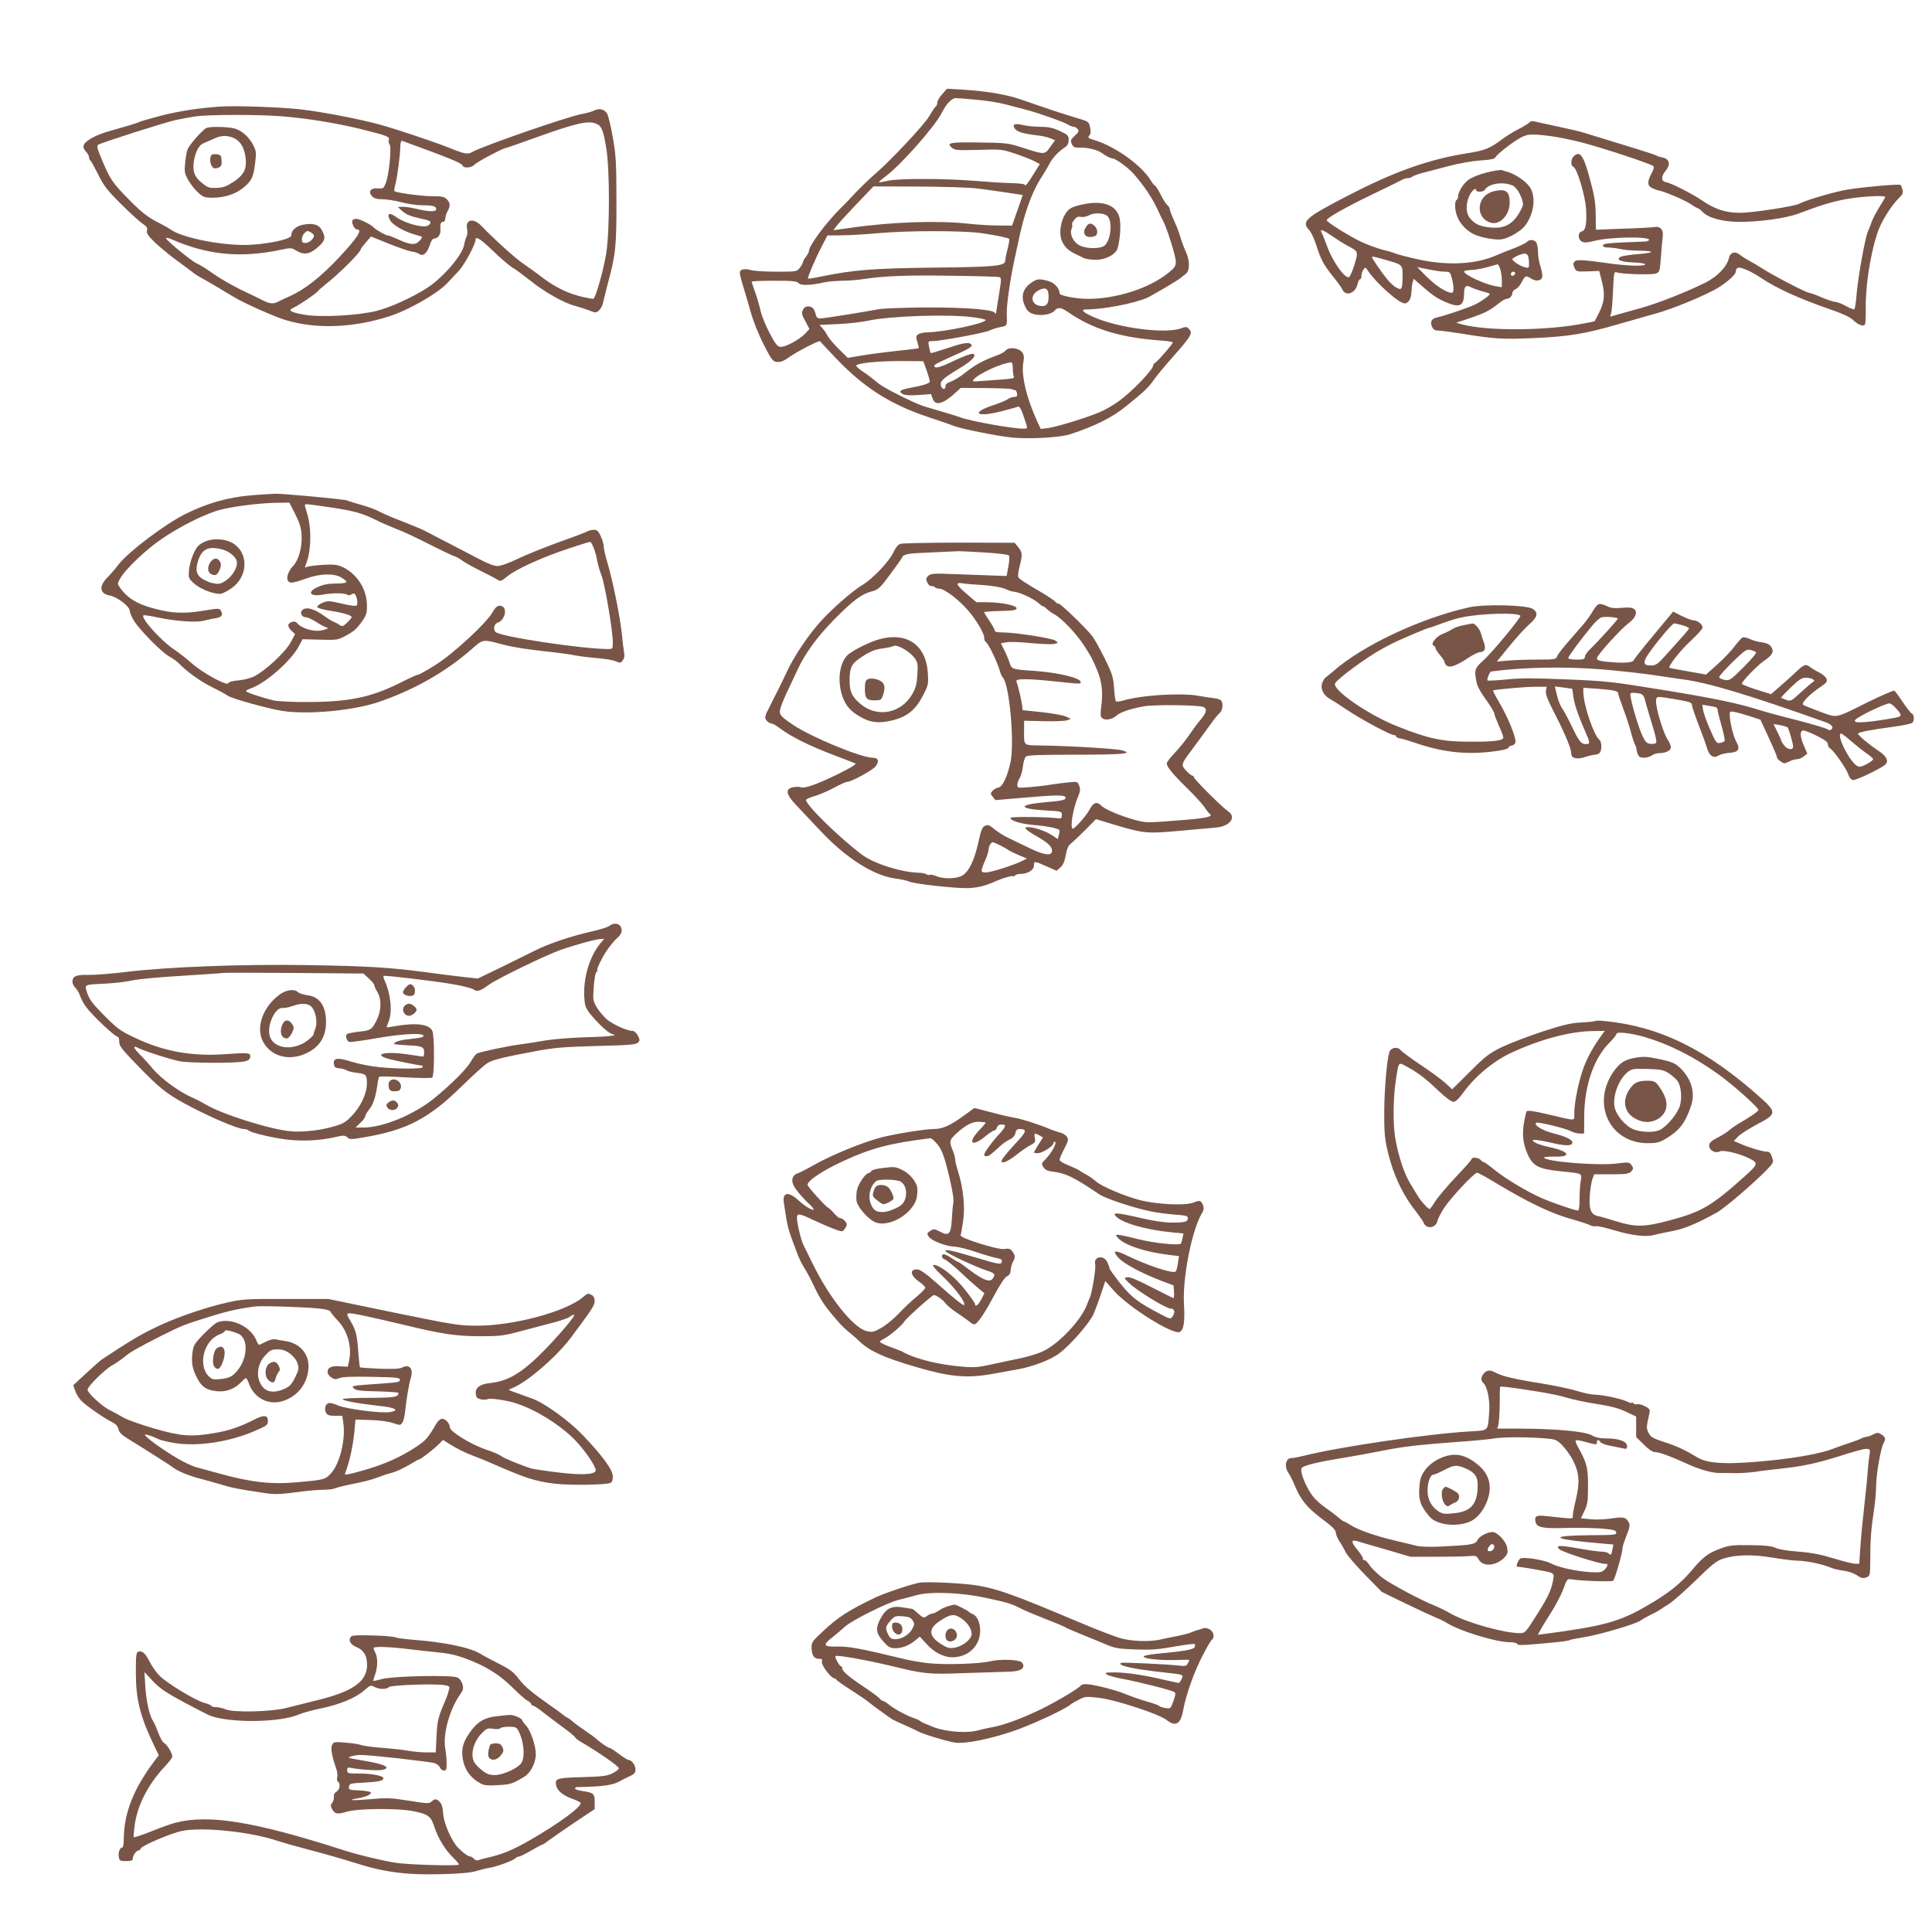 <?xml version="1.0" standalone="no"?>
<!DOCTYPE svg PUBLIC "-//W3C//DTD SVG 20010904//EN"
 "http://www.w3.org/TR/2001/REC-SVG-20010904/DTD/svg10.dtd">
<svg version="1.0" xmlns="http://www.w3.org/2000/svg"
 width="1280pt" height="1280pt" viewBox="0 0 1280 1280"
 preserveAspectRatio="xMidYMid meet">
<g transform="translate(0,1280) scale(0.1,-0.1)"
fill="#795548" stroke="none">
<path d="M6242 12176 c-18 -20 -32 -45 -32 -56 0 -10 -5 -22 -10 -25 -6 -4
-24 -31 -41 -61 -33 -58 -252 -292 -362 -387 -38 -33 -96 -89 -130 -125 -34
-37 -80 -85 -103 -107 -90 -89 -204 -243 -204 -276 0 -8 -9 -25 -20 -39 -11
-14 -20 -30 -20 -36 0 -6 -9 -23 -21 -38 -20 -26 -21 -26 -159 -26 -76 0 -151
5 -166 11 -16 5 -39 7 -52 4 -27 -7 -27 -18 1 -110 9 -27 30 -101 48 -163 19
-69 54 -157 89 -225 53 -104 60 -112 89 -115 23 -2 44 6 80 32 46 34 199 113
204 105 1 -2 47 -51 102 -109 188 -198 363 -310 623 -396 75 -25 146 -49 157
-54 38 -18 291 -69 390 -79 117 -11 318 0 385 22 163 53 279 111 371 186 118
95 147 123 182 172 17 26 75 95 127 154 125 141 135 159 105 188 -12 13 -20
13 -52 1 -106 -37 -415 3 -579 76 -71 32 -88 50 -47 50 112 0 317 39 403 77
38 18 196 111 220 130 8 7 23 18 33 26 31 22 32 84 4 148 -14 31 -31 76 -37
100 -7 24 -25 72 -41 107 -16 35 -29 69 -29 76 0 8 -7 19 -16 27 -9 7 -29 39
-45 71 -16 32 -33 58 -37 58 -4 0 -16 15 -27 33 -59 100 -236 227 -372 268
-45 13 -50 18 -33 35 7 7 7 25 2 50 -8 38 -9 39 -87 62 -89 26 -199 63 -351
116 -108 39 -235 61 -404 72 l-106 6 -32 -36z m228 -37 c63 -5 149 -19 190
-30 41 -11 100 -26 130 -34 77 -19 261 -84 287 -101 12 -8 29 -14 36 -14 8 0
20 -7 27 -15 10 -12 7 -20 -19 -44 -28 -26 -30 -32 -20 -55 10 -22 18 -25 60
-24 50 0 113 -16 139 -36 26 -19 59 -36 72 -36 19 0 105 -63 139 -102 70 -81
123 -159 159 -238 11 -25 27 -56 34 -70 27 -49 86 -237 86 -273 0 -31 -7 -41
-52 -77 -126 -101 -343 -170 -530 -170 -77 0 -188 21 -188 36 0 34 -36 73 -77
83 -60 16 -73 14 -113 -14 -53 -37 -68 -90 -41 -149 15 -35 27 -46 56 -56 47
-15 117 -5 140 20 24 27 43 25 90 -7 168 -116 351 -171 628 -190 37 -3 67 -8
67 -12 0 -10 -99 -124 -116 -134 -8 -4 -14 -13 -14 -18 0 -28 -140 -174 -228
-237 -26 -19 -72 -47 -103 -62 -66 -34 -296 -106 -366 -116 l-48 -6 -25 54
c-71 157 -105 305 -90 388 6 34 4 49 -8 66 -22 29 -86 37 -108 13 -9 -10 -30
-23 -47 -29 -111 -41 -153 -64 -239 -132 -26 -20 -63 -41 -82 -48 -21 -7 -33
-17 -32 -27 2 -27 -23 -26 -30 1 -7 31 7 45 128 119 82 50 111 83 84 93 -9 3
-64 -17 -123 -45 -97 -47 -133 -56 -133 -34 0 8 31 24 173 87 49 22 77 40 75
48 -8 24 -49 20 -159 -18 -60 -20 -111 -35 -113 -33 -2 2 -7 21 -11 42 -7 35
-6 37 20 37 56 0 342 53 380 70 22 10 57 21 78 24 40 7 40 7 37 91 -1 57 22
219 49 345 10 47 23 108 29 135 36 174 85 313 145 410 25 38 52 84 61 101 17
36 60 81 100 107 19 13 26 26 26 50 0 30 -5 34 -60 60 -46 21 -76 27 -128 27
-37 0 -87 5 -111 11 -58 13 -76 7 -59 -21 14 -23 54 -35 143 -46 33 -3 75 -12
93 -20 l32 -13 -32 -45 c-38 -52 -35 -52 -188 -3 -90 29 -105 31 -282 33 -196
3 -222 -2 -180 -36 19 -15 40 -17 174 -13 150 5 155 4 244 -25 50 -17 107 -39
127 -50 l36 -19 -39 -63 c-41 -66 -60 -90 -60 -74 0 5 -42 10 -93 11 -50 1
-159 8 -242 15 -194 16 -503 17 -574 0 -30 -7 -56 -11 -57 -9 -2 2 15 18 39
35 101 74 332 334 378 427 29 58 65 95 92 95 12 0 74 -5 137 -11z m5 -588 c50
-6 138 -18 196 -27 l105 -16 -35 -101 -36 -102 -95 1 c-52 0 -140 6 -195 12
-199 22 -507 12 -777 -27 l-116 -16 19 26 c10 14 70 80 132 145 l114 119 299
-1 c165 -1 340 -6 389 -13z m30 -296 c104 -16 173 -30 181 -38 3 -3 -2 -32
-10 -65 -9 -33 -16 -68 -16 -79 0 -35 -64 -42 -475 -46 -403 -5 -526 -15 -735
-57 -52 -11 -95 -18 -97 -16 -5 5 47 128 89 209 l40 77 97 1 c53 0 159 7 236
14 201 18 566 18 690 0z m116 -291 c14 -4 14 -15 -2 -112 -10 -59 -18 -114
-19 -122 0 -11 -2 -12 -8 -3 -14 23 -200 37 -462 36 -140 -1 -280 -6 -310 -12
-100 -19 -365 -61 -387 -61 -16 0 -24 8 -29 28 -9 38 -23 52 -50 52 -16 0 -28
-8 -35 -24 -9 -20 -7 -33 17 -75 l27 -51 -29 -31 c-39 -40 -133 -91 -164 -87
-20 2 -34 20 -72 93 -26 50 -52 115 -59 145 -6 30 -22 85 -35 121 -13 37 -24
69 -24 73 0 3 67 6 149 6 124 0 151 -3 162 -16 14 -17 78 -15 169 5 25 6 78
10 118 11 40 0 105 5 143 11 138 21 289 27 584 22 165 -2 307 -6 316 -9z m326
-120 c2 -59 -14 -79 -60 -70 -57 11 -63 71 -9 101 46 25 67 16 69 -31z m-499
-146 c45 -6 82 -14 82 -18 0 -22 -269 -79 -386 -82 -24 0 -51 -6 -61 -13 -15
-11 -16 -18 -5 -51 6 -21 10 -39 8 -41 -1 -2 -68 -10 -147 -18 -79 -9 -184
-22 -233 -31 l-89 -15 -59 58 c-33 32 -66 72 -75 88 -8 17 -24 39 -34 51 l-20
21 123 6 c68 3 157 13 198 22 145 32 541 45 698 23z m-309 -352 c12 -33 21
-66 21 -73 0 -13 -39 -26 -132 -43 -66 -13 -78 -24 -46 -41 14 -8 49 -10 104
-6 l82 6 11 -30 c17 -51 71 -36 156 43 l30 28 165 -1 c91 -1 170 -4 175 -8 6
-3 15 -6 20 -6 6 0 11 -10 13 -22 3 -18 -2 -23 -20 -23 -13 0 -32 -7 -42 -15
-10 -8 -54 -26 -97 -40 -150 -50 -111 -82 51 -41 52 13 102 27 111 31 16 6 25
-12 57 -112 11 -32 10 -33 -19 -33 -69 0 -341 48 -414 74 -36 13 -96 31 -240
73 -59 18 -257 116 -300 149 -16 13 -41 32 -55 44 -14 11 -40 30 -59 42 -19
13 -36 28 -38 34 -6 17 131 32 298 32 l146 -1 22 -61z m571 15 c0 -22 3 -46 6
-54 6 -16 11 -15 -210 -31 -66 -5 -68 -5 -52 13 34 38 185 106 244 110 8 1 12
-13 12 -38z"/>
<path d="M7175 11446 c-33 -6 -70 -18 -82 -26 -57 -36 -87 -159 -55 -222 19
-39 44 -61 92 -83 19 -9 42 -20 51 -25 10 -5 42 -10 72 -11 68 -3 140 34 152
78 17 64 22 151 13 196 -18 87 -108 122 -243 93z m160 -76 c37 -31 27 -157
-16 -196 -26 -24 -121 -24 -168 1 -40 20 -65 73 -52 108 6 14 7 27 4 30 -3 3
3 17 14 30 14 19 24 24 44 20 15 -3 39 2 55 11 32 18 95 16 119 -4z"/>
<path d="M7194 11295 c-30 -46 4 -80 60 -59 22 8 20 47 -2 67 -25 23 -39 21
-58 -8z"/>
<path d="M1460 12094 c-146 -10 -266 -29 -388 -59 -73 -19 -138 -38 -144 -41
-7 -4 -41 -16 -77 -26 -37 -11 -97 -28 -135 -39 -83 -24 -153 -63 -161 -91 -5
-13 0 -27 14 -42 12 -12 21 -30 21 -39 0 -9 4 -18 9 -21 5 -3 28 -45 52 -93
37 -75 60 -104 149 -193 58 -58 122 -116 142 -130 30 -20 36 -29 32 -47 -5
-18 6 -34 52 -79 33 -31 95 -83 139 -115 44 -32 93 -69 109 -81 16 -13 42 -30
58 -38 29 -15 174 -101 218 -128 57 -36 265 -129 340 -152 204 -62 448 -53
691 25 123 39 321 152 382 219 21 22 56 60 79 84 35 38 108 173 108 201 0 30
29 12 117 -72 54 -52 112 -101 128 -110 17 -8 71 -49 122 -89 93 -75 224 -148
298 -166 22 -6 61 -18 87 -28 45 -18 47 -18 67 0 11 10 23 32 26 50 4 17 17
69 29 116 55 202 61 256 60 560 0 253 -3 300 -24 420 -13 74 -30 145 -38 158
-19 29 -53 37 -88 19 -16 -8 -49 -17 -73 -21 -85 -13 -665 -214 -732 -253 -30
-18 -50 -14 -164 32 -90 36 -351 123 -450 150 -137 37 -375 83 -519 100 -130
15 -436 26 -536 19z m401 -64 c174 -14 360 -44 529 -85 173 -43 194 -51 186
-71 -4 -9 -1 -23 5 -30 15 -18 -4 -208 -26 -259 -13 -33 -17 -36 -51 -33 -48
4 -67 -21 -40 -51 15 -16 32 -21 70 -21 28 0 84 -9 125 -20 41 -11 103 -20
137 -20 71 0 94 -6 94 -26 0 -18 -47 -18 -125 1 -33 8 -76 15 -95 15 l-35 -1
32 -29 c24 -21 53 -33 112 -46 72 -16 79 -19 70 -36 -6 -11 -21 -18 -37 -18
-51 0 -141 29 -184 60 -48 35 -68 28 -45 -17 16 -31 85 -72 152 -93 22 -6 46
-14 54 -16 11 -3 8 -11 -10 -30 -28 -30 -62 -27 -146 12 -28 13 -57 24 -64 24
-13 0 -79 37 -94 54 -18 19 -93 56 -114 56 -11 0 -22 -4 -25 -9 -10 -15 12
-61 29 -61 39 0 5 -53 -120 -187 -120 -128 -226 -211 -324 -255 -36 -16 -74
-34 -83 -39 -27 -14 -55 -11 -96 11 -20 10 -85 42 -145 70 -59 29 -141 76
-183 106 -42 30 -91 61 -109 68 -35 15 -205 154 -205 168 0 5 17 1 38 -8 239
-104 456 -125 722 -69 66 14 72 14 102 -5 55 -33 94 -25 156 33 34 33 39 52
20 91 -19 44 -52 58 -114 50 -57 -7 -94 -36 -94 -74 0 -27 -188 -64 -320 -63
-177 2 -406 51 -479 102 -14 10 -51 31 -81 46 -68 34 -113 69 -193 150 -115
117 -128 137 -187 279 -27 64 -30 80 -19 87 24 15 441 148 514 164 39 8 97 19
130 24 87 12 409 13 566 1z m2092 -51 c34 -15 45 -45 64 -163 23 -141 23 -539
0 -689 -17 -113 -72 -307 -87 -307 -5 0 -33 5 -62 11 -94 20 -181 61 -265 123
-44 34 -107 79 -139 101 -55 38 -197 167 -274 248 -54 56 -110 44 -95 -22 3
-16 2 -38 -4 -48 -5 -10 -13 -35 -16 -55 -11 -68 -142 -220 -249 -288 -99 -63
-245 -129 -332 -150 -126 -31 -371 -44 -477 -25 -94 16 -113 29 -71 47 35 16
150 94 159 108 4 6 30 29 58 51 84 66 227 208 227 227 0 4 16 25 34 46 l34 39
114 -46 c62 -25 131 -49 153 -53 22 -3 45 -11 52 -16 24 -19 51 2 68 52 12 37
22 50 35 50 21 0 41 29 38 57 -3 37 2 53 17 53 9 0 15 9 15 23 1 12 7 33 15
47 20 35 18 57 -5 80 -17 17 -33 20 -97 20 -70 0 -239 23 -250 34 -2 2 0 21 6
42 13 51 33 197 33 252 1 26 5 41 12 39 308 -112 394 -147 400 -163 8 -21 60
-17 81 6 16 18 190 110 208 110 4 0 89 30 189 66 275 99 357 118 411 93z
m-1892 -719 c10 -6 19 -16 19 -22 0 -20 -33 -48 -57 -48 -18 0 -23 5 -23 24 0
14 7 32 16 40 18 19 20 19 45 6z"/>
<path d="M1370 11953 c-27 -11 -119 -115 -129 -147 -5 -17 -12 -58 -15 -91 -5
-54 -3 -65 23 -111 16 -28 46 -65 66 -82 31 -28 43 -32 94 -32 79 0 151 24
203 66 56 47 66 68 78 161 9 69 8 81 -11 119 -26 54 -77 100 -126 113 -40 11
-157 14 -183 4z m184 -70 c43 -22 68 -69 74 -139 6 -68 -15 -105 -83 -150 -44
-29 -66 -37 -108 -39 -47 -2 -59 1 -94 29 -52 40 -67 75 -60 137 8 66 34 119
66 130 14 6 44 19 66 29 50 25 94 25 139 3z"/>
<path d="M1395 11761 c-8 -27 4 -68 22 -75 8 -3 23 -1 34 5 16 8 19 19 17 47
-3 33 -6 37 -35 40 -24 2 -33 -1 -38 -17z"/>
<path d="M10135 11991 c-3 -6 -34 -25 -68 -43 -34 -17 -87 -49 -117 -72 -81
-60 -113 -73 -228 -91 -257 -41 -483 -121 -797 -284 -278 -144 -305 -168 -251
-226 13 -14 34 -58 46 -98 31 -97 49 -130 110 -207 29 -35 57 -74 63 -87 23
-51 88 -27 102 38 4 16 11 29 16 29 5 0 9 10 9 23 0 13 6 31 13 41 13 17 14
17 30 -8 53 -80 205 -216 243 -216 25 0 44 32 45 73 1 23 4 53 8 66 l7 24 34
-30 c87 -77 111 -94 172 -122 97 -43 127 -31 128 54 0 49 12 60 47 41 17 -8
51 -20 76 -27 26 -6 47 -13 47 -16 0 -10 -47 -44 -90 -67 -43 -22 -203 -77
-263 -90 -34 -8 -43 -29 -29 -62 8 -17 20 -24 39 -24 15 0 81 -9 147 -19 228
-37 274 -40 486 -31 231 10 343 28 557 91 76 22 185 53 243 69 98 26 270 94
386 153 74 37 154 104 154 128 0 11 6 22 14 25 18 7 91 -25 148 -64 106 -72
263 -143 479 -217 69 -24 117 -47 135 -64 35 -34 69 -47 80 -30 4 7 6 48 5 93
-3 152 27 356 75 506 23 75 92 187 148 241 21 20 26 31 20 53 -3 14 -9 28 -13
31 -12 7 -249 -14 -351 -31 -85 -14 -276 -70 -320 -94 -32 -17 -310 -60 -390
-60 -99 0 -170 24 -260 86 -56 39 -202 113 -232 117 -33 5 -34 39 -3 75 34 41
27 78 -18 88 -17 3 -38 10 -47 15 -12 7 -107 37 -477 150 -17 6 -94 24 -170
40 -76 17 -148 32 -159 35 -12 3 -25 1 -29 -5z m125 -91 c47 -5 146 -25 220
-44 138 -36 458 -141 474 -157 6 -5 1 -24 -12 -48 -30 -54 -29 -83 6 -98 15
-7 32 -13 37 -14 33 -4 172 -62 211 -88 25 -17 49 -31 53 -31 5 0 19 -11 32
-25 37 -39 135 -65 243 -65 136 0 310 24 391 55 156 58 213 76 312 95 95 18
263 28 263 15 0 -3 -16 -31 -35 -61 -20 -31 -43 -74 -52 -97 -8 -23 -21 -55
-28 -72 -19 -43 -64 -296 -74 -409 -4 -53 -11 -100 -15 -104 -4 -4 -30 5 -57
21 -27 15 -58 27 -70 27 -11 0 -52 14 -91 30 -38 17 -76 30 -82 30 -18 0 -239
115 -305 158 -31 20 -72 44 -91 54 -19 10 -47 27 -61 39 -33 27 -65 18 -74
-19 -12 -57 -76 -124 -155 -164 -123 -61 -309 -135 -426 -168 -60 -17 -131
-37 -157 -44 l-49 -14 7 27 c4 14 9 82 12 149 5 121 6 124 27 117 39 -12 230
-17 257 -7 25 10 26 15 33 109 4 54 9 114 12 134 7 45 -16 72 -55 65 -14 -3
-107 -8 -207 -11 l-181 -7 -1 99 c-1 77 -8 125 -35 224 -44 168 -69 205 -111
163 -20 -20 -21 -63 -1 -70 23 -9 77 -188 83 -276 6 -99 -2 -144 -28 -151 -28
-7 -27 -53 1 -68 16 -8 34 -7 78 4 102 28 382 32 366 6 -3 -4 -13 -8 -23 -9
-9 0 -77 -3 -149 -6 -105 -5 -133 -9 -133 -20 0 -9 12 -14 38 -14 20 0 55 -5
77 -10 22 -6 77 -10 123 -11 45 0 82 -4 82 -8 0 -5 -41 -11 -92 -15 -50 -4
-100 -12 -111 -17 -34 -19 -1 -34 83 -38 44 -1 80 -7 80 -12 0 -14 -116 -11
-232 5 -185 26 -224 28 -237 12 -9 -10 -9 -20 0 -40 12 -26 15 -26 88 -24 l76
3 18 -70 c22 -84 17 -136 -19 -207 -15 -29 -27 -54 -29 -56 -1 -1 -35 -9 -76
-16 -251 -48 -634 -50 -803 -5 l-39 11 88 29 c106 36 135 51 201 104 18 14 38
25 46 25 19 0 38 20 38 40 0 8 10 20 23 25 12 6 30 27 40 48 21 41 27 44 62
21 32 -21 69 -15 73 13 2 12 -4 42 -12 68 -9 25 -16 66 -16 91 0 25 -5 54 -10
65 -12 22 -48 25 -64 6 -6 -7 -45 -26 -86 -42 -41 -15 -93 -36 -115 -46 -137
-61 -327 -71 -526 -26 -64 14 -127 31 -140 36 -13 6 -52 18 -87 26 -35 9 -98
32 -140 51 -79 37 -232 132 -232 145 0 15 120 83 300 170 102 49 193 94 202
99 10 6 26 10 36 10 10 0 22 4 28 9 5 5 34 16 64 24 30 8 109 29 175 46 70 19
159 34 213 38 65 4 95 10 99 20 7 18 119 106 168 131 46 24 68 26 185 12z
m-1410 -680 c30 -21 74 -47 98 -59 31 -16 42 -27 42 -45 0 -27 -36 -136 -50
-150 -23 -23 -112 101 -149 206 -13 35 -27 71 -32 80 -19 37 -3 32 91 -32z
m1274 -116 c3 -9 6 -31 6 -49 0 -32 -1 -33 -30 -25 -32 9 -79 40 -80 53 0 10
58 36 81 37 9 0 20 -7 23 -16z m-929 -30 c100 -29 99 -28 97 -118 -1 -73 -6
-80 -40 -62 -16 8 -44 34 -63 58 -37 45 -99 136 -99 144 0 7 11 5 105 -22z
m744 -55 c6 -18 11 -52 11 -77 l0 -45 -41 7 c-70 11 -209 76 -209 97 0 5 19 9
43 10 23 0 71 8 107 18 36 10 68 19 72 20 3 0 11 -13 17 -30z m-474 -4 c39 -8
86 -15 106 -15 35 0 37 -2 48 -44 15 -59 14 -96 -1 -96 -34 1 -102 44 -163
104 -37 36 -66 66 -64 66 2 0 36 -7 74 -15z m573 -27 c-6 -18 -28 -21 -28 -4
0 9 7 16 16 16 9 0 14 -5 12 -12z"/>
<path d="M9849 11657 c-51 -13 -100 -33 -121 -49 -35 -26 -68 -81 -68 -111 0
-9 -4 -19 -10 -22 -15 -9 -12 -71 6 -113 19 -46 58 -88 105 -112 46 -24 152
-43 192 -35 51 11 125 55 152 91 59 78 73 193 30 255 -24 36 -93 84 -143 99
-15 4 -34 10 -42 13 -8 3 -54 -4 -101 -16z m174 -87 c29 -14 67 -84 67 -124 0
-12 -16 -44 -35 -73 -44 -65 -97 -89 -183 -80 -69 7 -104 24 -134 63 -27 33
-28 89 -4 145 14 34 46 61 46 39 0 -14 47 -13 56 1 27 44 123 58 187 29z"/>
<path d="M9873 11525 c-95 -41 -92 -175 5 -201 58 -16 123 51 124 129 1 64
-15 87 -60 87 -20 -1 -52 -7 -69 -15z"/>
<path d="M1670 9519 c-160 -13 -299 -53 -445 -126 -138 -70 -373 -248 -440
-333 -22 -29 -54 -67 -72 -84 -60 -61 -54 -109 16 -122 48 -9 130 -72 131
-101 0 -12 13 -43 29 -68 40 -63 187 -211 235 -236 21 -11 48 -31 60 -43 55
-57 139 -117 216 -156 47 -23 96 -50 110 -60 28 -19 262 -84 360 -100 168 -26
467 1 638 59 231 78 446 200 613 347 83 72 73 70 214 33 74 -19 155 -31 320
-49 55 -6 125 -16 155 -22 30 -6 96 -14 145 -18 50 -4 105 -13 123 -21 31 -13
35 -12 48 6 10 13 13 31 9 50 -3 17 -10 73 -15 125 -12 115 -61 356 -95 470
-14 46 -25 95 -25 109 0 14 -9 45 -20 69 -15 33 -24 42 -45 42 -14 0 -33 -5
-43 -10 -9 -6 -93 -38 -187 -71 -93 -34 -216 -83 -272 -110 -62 -30 -116 -49
-137 -49 -23 0 -67 17 -123 47 -48 25 -142 74 -208 108 -66 34 -133 69 -150
78 -16 9 -84 37 -150 63 -66 25 -133 54 -150 64 -16 10 -69 30 -117 44 -49 13
-92 27 -97 30 -13 8 -425 46 -480 45 -25 -1 -93 -6 -151 -10z m286 -125 c29
-58 39 -90 42 -138 5 -78 -18 -164 -54 -203 -49 -53 -55 -113 -11 -113 12 0
54 12 92 26 91 34 186 37 234 9 54 -32 48 -40 -32 -41 -51 0 -86 -7 -119 -22
-78 -34 -56 -68 34 -51 58 11 140 11 158 -1 9 -5 19 -5 27 1 7 6 16 8 22 5 14
-9 25 -66 14 -77 -6 -6 -45 -1 -99 12 -84 19 -93 20 -128 5 -21 -9 -36 -21
-34 -28 3 -7 41 -18 89 -25 85 -13 139 -30 139 -42 0 -4 -14 -20 -30 -36 -26
-25 -33 -27 -48 -17 -9 7 -28 17 -42 23 -14 6 -38 21 -55 33 -71 54 -131 70
-155 41 -15 -18 2 -45 29 -45 10 0 37 -13 62 -28 24 -16 53 -32 64 -36 l20 -8
-20 -8 c-56 -23 -152 0 -190 45 -13 16 -55 1 -55 -19 0 -9 10 -25 22 -36 l23
-21 -30 -56 c-35 -64 -169 -189 -243 -225 -26 -12 -73 -24 -105 -26 -36 -3
-61 -10 -64 -18 -8 -21 -167 65 -243 132 -35 31 -89 73 -119 93 -85 57 -219
206 -201 224 3 3 46 -3 95 -14 123 -25 254 -35 307 -21 24 6 60 14 81 17 38 6
47 24 28 53 -7 12 -24 11 -101 -2 -114 -20 -194 -20 -280 -2 -146 31 -222 70
-277 142 -27 36 -27 36 -8 69 32 61 176 198 280 267 118 79 251 147 355 182
81 27 276 53 406 55 l81 1 39 -76z m223 46 c160 -23 221 -40 310 -84 36 -19
98 -45 136 -60 39 -14 136 -59 215 -100 80 -40 156 -77 170 -81 14 -4 39 -18
55 -31 17 -12 68 -41 115 -64 47 -23 97 -49 112 -58 25 -16 27 -15 71 21 58
47 234 127 405 183 72 24 136 44 141 44 12 0 39 -70 47 -122 4 -24 17 -70 30
-103 23 -63 74 -365 74 -441 0 -43 -1 -44 -32 -44 -178 1 -714 82 -745 113
-18 18 -9 54 15 62 46 15 66 94 27 109 -24 9 -40 -2 -63 -42 -39 -70 -258
-272 -373 -345 -58 -37 -112 -67 -119 -67 -8 0 -52 -20 -99 -44 -202 -103
-343 -135 -617 -137 -112 -1 -209 4 -239 10 -76 18 -185 54 -185 62 0 4 14 12
31 18 98 34 265 180 318 278 l26 48 115 -3 c109 -3 118 -2 165 23 62 33 79 49
117 103 25 36 30 53 29 102 0 104 -64 206 -157 251 -39 18 -57 21 -132 17 -48
-3 -96 -9 -106 -13 -17 -7 -18 -6 -11 11 37 87 41 237 10 341 -8 26 -15 51
-15 56 0 10 8 9 159 -13z"/>
<path d="M1352 9209 c-36 -17 -48 -30 -70 -77 -14 -31 -28 -81 -30 -110 -4
-50 -3 -54 32 -86 43 -41 148 -80 186 -68 14 4 44 21 67 37 105 76 111 226 12
292 -53 35 -138 40 -197 12z m123 -50 c50 -14 95 -55 95 -87 0 -66 -88 -152
-141 -139 -13 3 -26 6 -29 5 -3 0 -24 9 -47 20 -49 25 -61 59 -42 122 25 83
69 105 164 79z"/>
<path d="M1396 9078 c-32 -45 -17 -88 30 -88 18 0 44 58 36 79 -13 36 -44 40
-66 9z"/>
<path d="M5965 9197 c-16 -6 -32 -26 -48 -60 -29 -61 -137 -173 -204 -213 -61
-36 -188 -146 -267 -231 -87 -94 -186 -241 -235 -348 -23 -49 -47 -99 -53
-110 -6 -11 -22 -42 -36 -70 -13 -27 -30 -62 -38 -77 -8 -14 -14 -33 -14 -41
0 -17 22 -38 43 -41 8 -1 30 -13 48 -27 83 -62 196 -118 369 -184 69 -26 131
-50 138 -54 7 -4 -43 -34 -125 -74 -142 -68 -214 -93 -240 -82 -9 3 -31 3 -49
-1 -53 -10 -47 -47 19 -116 28 -31 104 -110 167 -177 166 -176 346 -291 489
-311 38 -5 80 -14 93 -20 36 -17 315 -47 395 -44 64 3 113 16 178 45 45 20
108 39 115 34 5 -3 11 -1 15 5 3 5 20 10 36 10 47 0 89 26 89 55 0 32 4 31 84
-5 l66 -29 25 22 c18 16 28 39 36 81 8 45 17 65 37 80 15 12 57 52 95 90 l68
69 122 -37 c195 -58 216 -60 427 -41 102 9 212 19 245 22 95 8 140 70 80 109
-36 24 -225 212 -225 224 0 5 -3 10 -7 10 -13 0 -59 44 -66 64 -5 13 4 34 31
70 50 67 102 138 151 206 21 30 48 64 60 74 21 19 27 60 12 84 -4 7 -28 15
-52 17 -24 3 -68 9 -98 15 -114 21 -381 5 -502 -32 -22 -6 -42 -8 -46 -4 -4 3
-9 44 -12 89 -6 74 -12 93 -63 197 -32 63 -68 128 -80 144 -39 51 -210 216
-223 216 -7 0 -18 6 -24 14 -7 8 -44 33 -84 57 -123 72 -156 94 -161 107 -3 7
1 38 9 69 20 77 19 93 -9 128 l-24 29 -366 1 c-201 0 -377 -4 -391 -8z m554
-57 c85 -5 159 -14 164 -19 6 -6 5 -33 -2 -73 l-12 -64 -87 3 c-48 2 -160 6
-250 9 -146 6 -164 5 -182 -11 -15 -14 -17 -21 -8 -41 6 -13 15 -25 20 -25 4
-1 12 -2 17 -3 5 0 13 -4 17 -8 4 -5 16 -8 26 -8 39 0 151 -89 213 -170 50
-65 90 -139 86 -159 -1 -8 4 -20 13 -27 17 -12 78 -141 90 -189 4 -16 14 -37
21 -45 43 -48 77 -430 50 -559 -21 -97 -53 -165 -81 -169 -12 -2 -29 -11 -38
-21 -15 -17 -15 -20 1 -40 l18 -22 175 15 c227 20 290 21 290 1 0 -15 -23 -21
-135 -30 -181 -16 -182 -43 -2 -54 111 -6 112 -6 112 -31 0 -19 -5 -24 -20
-22 -67 10 -313 13 -319 4 -10 -16 64 -40 145 -47 107 -9 179 -25 179 -38 0
-7 -3 -22 -6 -34 l-6 -22 -38 25 c-41 28 -119 54 -158 54 -21 0 -22 -2 -12
-15 7 -8 38 -29 69 -46 74 -42 101 -68 101 -96 0 -35 -50 -30 -145 16 -44 21
-106 51 -137 66 -32 14 -76 42 -98 60 -35 29 -44 33 -64 24 -19 -9 -26 -28
-45 -113 -26 -118 -63 -192 -106 -217 -38 -22 -124 -24 -171 -4 -20 8 -40 12
-46 9 -5 -3 -14 -1 -21 4 -7 5 -30 10 -53 10 -117 4 -296 61 -374 120 -151
114 -370 328 -370 362 0 5 26 17 58 26 31 9 89 34 128 55 39 21 78 39 86 39
29 0 174 79 191 105 24 34 15 55 -22 55 -76 0 -410 138 -527 218 -92 62 -97
70 -79 123 8 24 30 76 49 114 18 39 46 97 61 130 47 103 129 216 242 331 123
125 180 168 249 186 44 12 53 20 122 113 41 55 76 105 79 112 8 22 37 27 193
33 85 4 164 7 175 8 11 1 89 -3 174 -8z m-9 -216 c67 -5 121 -14 148 -25 24
-11 50 -19 57 -19 31 0 129 -44 161 -72 19 -17 34 -28 34 -25 0 4 11 -4 24
-16 13 -13 36 -29 51 -37 49 -26 145 -127 196 -205 47 -73 57 -90 87 -163 33
-77 41 -148 27 -253 -5 -44 -4 -58 9 -68 19 -16 66 -7 93 18 24 22 97 47 186
62 72 12 359 8 390 -5 27 -12 20 -39 -21 -87 -21 -24 -55 -71 -77 -104 -22
-32 -64 -84 -92 -113 -29 -30 -53 -61 -53 -70 0 -22 40 -71 135 -164 47 -46
98 -101 113 -123 15 -22 31 -43 37 -47 26 -19 -27 -30 -216 -44 -204 -16 -205
-16 -284 5 -96 27 -193 68 -218 93 -31 31 -54 22 -81 -30 -18 -35 -95 -122
-108 -122 -21 0 1 134 34 211 15 36 17 51 8 73 -10 28 -12 28 -68 23 -31 -3
-84 -10 -117 -15 -33 -6 -97 -13 -142 -17 -80 -6 -83 -6 -83 15 0 11 7 31 15
44 9 13 18 48 22 77 3 31 12 59 21 67 12 9 94 12 331 12 314 0 386 7 304 29
-41 11 -340 29 -535 32 -122 2 -114 -5 -113 104 l0 60 130 -3 c72 -2 141 1
155 6 l25 10 -36 16 c-20 8 -92 21 -160 28 l-124 13 -3 30 c-3 30 -27 132 -38
160 -8 20 69 20 261 0 170 -18 165 -17 165 -4 0 27 -148 63 -305 74 -150 10
-152 11 -166 53 -6 20 -22 58 -35 84 l-23 46 39 7 c22 4 96 1 163 -6 68 -6
136 -9 152 -5 28 7 28 7 7 22 -23 16 -266 54 -349 54 -36 0 -53 4 -53 13 0 7
-16 36 -35 64 -19 29 -35 54 -35 57 0 3 48 7 108 8 86 2 107 6 107 18 0 19
-97 39 -193 40 l-73 0 -69 59 c-67 58 -73 75 -20 66 14 -3 72 -8 130 -11z
m119 -1726 c25 -13 48 -26 51 -29 3 -4 32 -18 64 -32 l60 -25 -30 -15 c-54
-28 -208 -77 -242 -77 -37 0 -38 4 -1 89 10 24 19 53 19 65 0 20 16 46 28 46
3 0 26 -10 51 -22z"/>
<path d="M5826 8565 c-62 -17 -167 -69 -206 -101 -65 -55 -77 -203 -26 -308
20 -40 40 -62 81 -90 79 -52 137 -62 232 -40 101 24 157 68 208 166 36 70 37
76 32 151 -12 184 -139 272 -321 222z m230 -120 c25 -33 26 -41 22 -113 -4
-62 -10 -88 -33 -129 -73 -130 -234 -161 -345 -66 -59 50 -73 84 -71 167 2 83
16 105 101 157 42 26 76 38 117 43 32 4 64 11 72 16 21 13 104 -33 137 -75z"/>
<path d="M5747 8299 c-13 -8 -17 -23 -17 -62 0 -64 11 -77 66 -77 38 0 43 3
53 31 16 45 14 74 -6 91 -24 20 -74 29 -96 17z"/>
<path d="M10554 8753 c-15 -27 -49 -73 -75 -103 -27 -30 -73 -83 -103 -118
-30 -35 -58 -72 -61 -83 -6 -17 -17 -19 -133 -19 -70 0 -158 -3 -196 -7 l-69
-6 84 103 c46 57 105 121 131 144 55 47 61 77 23 102 -40 26 -320 33 -423 10
-322 -72 -710 -255 -902 -426 -20 -17 -41 -34 -47 -38 -7 -4 -17 -21 -23 -37
-14 -36 8 -82 50 -105 15 -8 65 -40 111 -71 93 -63 291 -169 314 -169 8 0 15
-4 15 -9 0 -5 12 -11 28 -14 15 -2 54 -14 87 -25 185 -64 333 -82 509 -63 79
9 116 18 120 27 3 8 12 14 20 14 9 0 20 8 25 18 12 22 -46 167 -109 273 -23
39 -40 72 -38 74 7 7 213 25 282 25 l73 0 -5 -29 c-3 -21 14 -64 65 -162 66
-130 103 -220 103 -252 0 -31 37 -40 90 -23 27 9 57 16 67 16 11 0 24 5 31 12
16 16 15 73 -2 87 -38 32 -105 232 -106 315 l0 29 93 -6 c103 -8 137 -15 137
-29 0 -6 15 -51 34 -102 19 -50 42 -120 51 -156 9 -35 22 -74 28 -85 6 -11 10
-23 9 -27 -1 -4 3 -19 8 -33 8 -20 16 -25 42 -25 18 0 42 7 52 15 11 8 32 15
47 15 44 0 79 17 79 39 0 11 -11 36 -23 54 -28 42 -80 216 -75 255 3 31 -1 31
146 6 78 -14 92 -19 92 -36 0 -10 20 -69 44 -131 24 -62 49 -130 55 -152 14
-52 44 -72 76 -51 12 8 44 16 70 18 64 4 77 24 48 75 -20 36 -43 131 -43 180
0 20 3 22 32 16 17 -3 63 -16 101 -28 l70 -23 48 -103 c48 -105 62 -138 63
-151 1 -4 11 -15 24 -23 20 -15 25 -15 54 -1 17 9 41 16 53 16 13 0 33 8 46
19 l23 18 -22 51 c-28 64 -29 102 -3 102 10 0 50 -16 90 -36 50 -25 71 -41 71
-54 0 -11 6 -23 13 -27 25 -14 107 -131 121 -170 8 -25 20 -39 33 -41 19 -3
177 73 211 100 28 23 13 56 -40 92 -61 40 -138 104 -138 115 0 10 90 27 235
46 66 9 123 21 127 28 12 19 9 54 -6 60 -7 3 -34 37 -59 75 -26 39 -51 73 -56
76 -5 3 -80 -29 -168 -72 -235 -116 -204 -110 -325 -67 -56 21 -107 41 -112
46 -13 12 44 70 111 115 45 30 51 38 44 57 -4 12 -26 30 -47 41 -21 10 -49 27
-62 37 -28 22 -39 18 -89 -29 -21 -20 -68 -63 -104 -94 l-65 -57 -97 30 c-53
17 -97 34 -97 39 0 15 102 121 146 151 58 39 69 62 49 93 -11 17 -28 25 -61
30 -25 3 -61 13 -80 22 -18 9 -40 14 -48 11 -8 -3 -32 -30 -54 -59 -21 -29
-73 -83 -114 -120 l-75 -67 -119 21 c-65 11 -121 22 -123 24 -11 9 71 114 140
178 44 40 79 80 79 88 0 21 -33 48 -59 48 -12 0 -47 13 -79 29 l-57 29 -127
-153 c-70 -84 -131 -160 -134 -169 -7 -18 -71 -21 -183 -10 -47 5 -61 11 -61
23 0 20 159 195 212 234 45 34 60 74 33 93 -12 9 -37 11 -81 7 -47 -4 -72 -2
-97 11 -52 24 -62 20 -93 -31z m-481 -32 c8 -8 -186 -244 -246 -297 -59 -53
-62 -65 -41 -158 4 -17 31 -64 61 -104 29 -41 53 -81 53 -89 0 -7 14 -43 30
-80 17 -36 30 -72 30 -79 0 -21 -65 -29 -230 -28 -178 1 -266 20 -470 101
-193 76 -432 241 -415 285 11 28 216 178 315 231 25 13 54 29 65 34 35 19 232
103 241 103 5 0 44 13 85 29 42 16 103 35 135 41 126 26 365 33 387 11z m645
-21 c-5 -12 -139 -159 -180 -198 -21 -19 -38 -44 -38 -54 0 -15 -8 -18 -55
-18 -32 0 -55 4 -55 11 0 10 83 123 159 214 23 28 50 52 62 55 28 7 111 0 107
-10z m427 -42 c25 -7 45 -16 45 -21 0 -7 -30 -41 -177 -203 -28 -31 -46 -42
-68 -43 -50 -1 -60 11 -40 50 27 52 171 228 187 229 4 0 28 -5 53 -12z m489
-179 c5 -5 -30 -47 -82 -99 -88 -87 -93 -91 -127 -84 -19 3 -35 12 -35 18 0 7
40 52 89 100 81 78 92 86 118 80 15 -4 32 -10 37 -15z m-1017 -114 c103 -9
251 -25 328 -36 77 -12 169 -25 205 -30 168 -22 443 -105 948 -285 40 -15 54
-36 32 -49 -6 -4 -17 -2 -24 4 -7 6 -98 33 -202 60 -104 26 -214 56 -244 66
-147 46 -300 78 -637 133 -350 57 -381 60 -649 71 -217 9 -307 9 -397 -1 -64
-6 -119 -9 -122 -6 -6 6 15 58 24 59 212 29 482 34 738 14z m1393 -65 c13 -9
13 -11 0 -19 -8 -5 -44 -36 -80 -69 -61 -56 -66 -59 -95 -49 -16 5 -32 12 -34
14 -3 2 26 32 63 68 54 52 74 65 99 65 18 0 39 -5 47 -10z m-1594 -63 c1 -1 4
-22 7 -47 6 -51 31 -125 76 -228 37 -84 38 -92 8 -92 -32 0 -46 18 -97 125
-24 50 -52 102 -63 116 -10 15 -25 52 -32 84 l-14 57 57 -7 c31 -4 58 -8 58
-8z m452 -33 c14 -4 24 -16 28 -33 3 -14 23 -84 45 -155 26 -82 37 -132 31
-138 -5 -5 -22 -8 -38 -6 -23 2 -33 12 -51 50 -23 47 -66 186 -78 252 -7 33
-5 36 16 36 13 0 34 -3 47 -6z m1688 -91 c52 -56 50 -60 -21 -72 -129 -23
-226 -32 -241 -23 -13 7 -5 16 40 41 61 35 163 80 184 81 7 0 24 -12 38 -27z
m-1188 2 c6 -3 12 -12 12 -20 0 -9 12 -56 26 -105 14 -50 23 -94 20 -99 -3 -5
-17 -11 -30 -13 -23 -5 -28 2 -65 86 -22 50 -43 108 -47 129 l-6 38 38 -6 c22
-4 45 -8 52 -10z m475 -134 c8 -8 37 -107 37 -127 0 -26 -38 -21 -59 7 -12 15
-21 31 -21 35 0 3 -11 29 -25 56 l-25 51 42 -7 c24 -4 47 -11 51 -15z m421
-91 c31 -27 76 -63 101 -80 25 -17 45 -35 45 -39 0 -13 -68 -51 -90 -51 -24 0
-64 48 -101 121 -28 57 -37 99 -21 99 5 0 34 -22 66 -50z"/>
<path d="M9697 8658 c-27 -5 -61 -16 -75 -26 -14 -9 -43 -24 -65 -32 -42 -16
-83 -69 -59 -77 6 -3 12 -10 12 -16 1 -7 14 -28 30 -47 17 -19 30 -39 30 -46
0 -6 7 -17 15 -24 20 -16 64 -1 140 50 33 22 70 40 83 40 29 0 38 25 23 64 -7
17 -15 42 -18 56 -6 28 -41 71 -57 69 -6 -1 -33 -5 -59 -11z"/>
<path d="M4036 6665 c-10 -8 -62 -24 -115 -36 -128 -28 -291 -83 -371 -124
-36 -18 -137 -68 -225 -111 l-159 -77 -101 11 c-55 6 -165 20 -245 31 -231 31
-389 41 -790 47 -428 7 -923 -12 -1200 -46 -91 -11 -200 -20 -242 -19 -84 2
-108 -8 -108 -46 0 -12 9 -30 20 -40 10 -9 25 -34 31 -54 7 -20 24 -52 38 -71
45 -60 193 -200 213 -200 4 0 8 -15 8 -32 0 -29 18 -51 128 -164 131 -135 181
-176 292 -238 154 -85 362 -176 406 -176 11 0 24 -4 30 -9 16 -16 165 -51 264
-62 104 -11 210 -5 309 17 57 13 66 13 82 -1 16 -15 25 -15 111 0 285 48 431
125 653 344 72 70 146 137 165 148 38 23 102 38 320 79 123 23 184 28 403 34
214 5 260 9 273 22 14 14 14 18 0 47 -10 18 -24 31 -35 31 -36 0 -131 43 -171
77 -22 19 -52 55 -67 80 -24 42 -26 49 -19 136 4 55 11 94 19 99 6 4 9 8 5 8
-12 0 33 93 71 145 20 28 48 61 63 73 61 51 7 125 -56 77z m-60 -117 c-81
-100 -122 -266 -100 -401 5 -28 24 -56 73 -109 36 -39 79 -77 96 -84 l30 -12
-35 -6 c-19 -3 -102 -7 -185 -9 -82 -3 -190 -12 -240 -20 -49 -9 -124 -20
-165 -26 -82 -10 -266 -49 -290 -61 -8 -4 -26 -27 -39 -51 -28 -50 -128 -150
-245 -246 -132 -107 -338 -193 -465 -193 l-55 0 32 31 c18 17 32 37 32 44 0 7
13 29 29 49 26 33 42 84 55 184 2 12 6 25 9 28 3 4 81 2 174 -4 93 -5 172 -6
177 -1 15 14 15 280 0 310 -22 44 -107 55 -249 30 -27 -5 -51 -8 -53 -7 -1 2
5 19 13 39 26 63 14 184 -28 274 -6 13 -8 25 -6 27 6 6 309 -30 450 -53 66
-11 131 -27 144 -35 28 -19 43 -14 106 31 58 41 367 191 469 228 95 34 238 73
269 74 l24 1 -27 -32z m-1532 -231 c20 -18 36 -39 36 -45 0 -6 9 -26 20 -44
29 -47 27 -125 -4 -186 -32 -64 -40 -69 -117 -77 -36 -4 -72 -11 -79 -15 -14
-9 -5 -46 14 -53 7 -3 86 8 177 24 165 29 303 37 314 19 7 -11 -15 -16 -99
-25 -56 -5 -103 -21 -93 -32 3 -2 39 -6 80 -8 102 -4 117 -10 117 -46 0 -16
-3 -29 -7 -29 -5 0 -52 7 -106 15 -146 21 -230 1 -124 -30 40 -11 206 -45 225
-45 1 0 2 -4 2 -10 0 -13 -159 -13 -290 0 -56 6 -138 22 -181 36 -92 29 -122
25 -117 -14 3 -23 9 -28 38 -30 19 -2 40 -8 46 -13 7 -5 34 -12 62 -16 67 -8
71 -12 73 -63 2 -67 -35 -151 -93 -215 -41 -45 -60 -58 -113 -74 -92 -29 -219
-44 -300 -36 -143 14 -457 114 -565 179 -19 12 -60 33 -90 46 -87 39 -202 124
-256 187 -26 32 -65 75 -86 95 -42 42 -51 65 -17 47 40 -21 214 -77 279 -90
70 -13 371 -14 430 -1 25 5 36 14 38 29 4 28 -12 30 -163 19 -222 -16 -409 17
-600 108 -102 48 -119 61 -225 169 -58 59 -80 90 -92 128 -19 59 -27 55 132
63 58 3 134 13 170 21 36 8 182 22 325 30 143 9 265 17 270 19 6 2 218 2 471
0 l462 -4 36 -33z"/>
<path d="M2690 6260 c-11 -11 -20 -27 -20 -35 0 -16 42 -30 65 -21 18 7 20 47
3 64 -17 17 -25 15 -48 -8z"/>
<path d="M2682 6138 c-25 -25 -6 -68 29 -68 18 0 49 25 49 40 0 15 -31 40 -49
40 -9 0 -22 -5 -29 -12z"/>
<path d="M2581 5636 c-7 -8 -9 -25 -5 -40 5 -21 12 -26 39 -26 25 0 35 5 40
21 13 41 -47 78 -74 45z"/>
<path d="M2574 5496 c-15 -12 -17 -18 -8 -33 14 -23 53 -23 67 -1 8 12 7 21
-2 32 -17 20 -32 20 -57 2z"/>
<path d="M1853 6211 c-111 -81 -160 -217 -111 -311 52 -100 175 -133 290 -77
86 41 128 109 128 206 0 106 -42 167 -122 177 -27 4 -55 13 -63 20 -23 24 -78
17 -122 -15z m215 -86 c26 -33 36 -103 21 -141 -7 -16 -12 -32 -11 -36 1 -4
-14 -20 -34 -36 -95 -79 -235 -63 -258 28 -17 70 38 187 85 182 14 -1 43 4 65
12 63 23 109 20 132 -9z"/>
<path d="M1872 6015 c-23 -50 -9 -95 28 -95 9 0 24 16 34 36 15 33 15 38 1 60
-20 31 -49 31 -63 -1z"/>
<path d="M10569 6036 c-3 -3 -43 -8 -90 -10 -68 -3 -117 -14 -259 -60 -96 -32
-217 -78 -269 -103 -84 -41 -108 -59 -212 -163 l-118 -117 -43 40 c-24 22 -97
76 -163 120 -66 44 -127 89 -136 100 -20 25 -64 17 -74 -13 -16 -51 -32 -230
-34 -381 -1 -133 2 -184 18 -255 35 -162 99 -303 191 -419 25 -33 50 -68 53
-78 16 -42 81 -33 90 13 4 16 25 58 48 92 46 68 196 228 215 228 7 0 52 -24
100 -53 243 -147 390 -217 539 -258 44 -12 92 -28 107 -35 15 -8 33 -11 41 -8
8 3 61 -9 118 -26 121 -36 214 -47 267 -32 20 5 75 17 122 26 81 15 163 50
295 123 52 29 240 190 329 281 47 49 48 51 36 86 -9 27 -17 36 -34 36 -28 0
-112 25 -173 51 l-46 20 28 29 c15 16 72 52 126 81 129 67 131 79 27 173 -358
321 -667 474 -1033 511 -33 4 -63 4 -66 1z m47 -88 c-59 -80 -100 -154 -126
-226 -32 -90 -60 -227 -60 -299 0 -52 19 -51 -165 -8 -106 25 -143 30 -151 22
-2 -2 -8 -27 -14 -57 -17 -88 -12 -149 18 -220 35 -85 73 -105 222 -120 146
-15 142 -13 133 -63 -5 -23 -8 -77 -8 -119 0 -51 -4 -78 -11 -78 -20 0 -166
50 -239 82 -97 42 -238 127 -313 187 -34 28 -66 51 -71 51 -5 0 -14 7 -21 15
-13 16 -60 21 -60 6 0 -5 -47 -59 -105 -119 -57 -61 -119 -134 -136 -161 -17
-28 -34 -51 -38 -51 -10 0 -63 59 -80 90 -8 14 -30 49 -48 79 -41 68 -78 180
-99 301 -17 100 -14 279 7 405 17 104 13 100 77 64 74 -41 121 -78 208 -161
42 -40 81 -68 93 -68 14 0 36 20 67 63 78 107 194 203 308 258 190 90 398 147
550 148 l78 1 -16 -22z m275 -17 c165 -48 325 -128 489 -245 97 -69 270 -223
270 -240 0 -7 -37 -34 -82 -61 -46 -26 -93 -57 -105 -68 -23 -20 -42 -32 -100
-63 -18 -10 -34 -23 -37 -31 -13 -34 32 -69 66 -52 23 13 134 -13 198 -46 61
-31 60 -37 -37 -124 -215 -192 -280 -230 -493 -287 -167 -44 -223 -45 -350 -6
-52 16 -109 33 -127 36 -44 10 -57 48 -50 139 3 40 11 87 17 105 l12 32 113 0
c90 0 117 3 129 16 19 19 20 25 3 48 -12 16 -21 17 -101 7 -125 -15 -476 14
-476 40 0 4 32 7 71 6 118 -3 95 36 -36 63 -33 7 -73 19 -90 28 -48 26 -8 26
98 2 98 -23 138 -23 144 -3 7 19 -40 43 -124 64 -74 19 -132 54 -116 70 9 9
193 -35 234 -57 15 -8 41 -14 56 -14 l28 0 1 123 c2 197 65 378 167 479 26 26
47 52 47 59 0 15 95 5 181 -20z"/>
<path d="M10840 5793 c-74 -11 -110 -35 -152 -96 -145 -213 -22 -469 227 -471
59 0 78 4 117 27 94 55 135 108 173 225 27 85 0 175 -72 245 -35 33 -53 41
-129 58 -86 18 -112 21 -164 12z m218 -105 c23 -16 48 -38 57 -51 23 -35 30
-110 15 -162 -14 -51 -84 -136 -131 -160 -37 -20 -124 -18 -177 3 -56 23 -117
97 -126 152 -11 72 28 176 84 224 30 25 36 26 134 24 93 -3 106 -6 144 -30z"/>
<path d="M10826 5618 c-15 -12 -37 -41 -47 -65 -35 -82 4 -155 99 -182 45 -13
103 3 135 39 39 43 37 100 -4 166 -39 61 -43 64 -104 64 -35 -1 -58 -7 -79
-22z"/>
<path d="M6385 5408 c-93 -67 -140 -88 -200 -88 -56 0 -258 -33 -344 -55 -123
-32 -322 -113 -446 -182 -49 -28 -99 -53 -111 -57 -34 -10 -45 -46 -25 -82 16
-31 68 -91 109 -127 12 -12 22 -24 22 -29 0 -14 -56 19 -97 57 -68 63 -110 58
-100 -12 26 -174 23 -164 95 -353 10 -25 30 -64 45 -87 15 -24 41 -73 58 -110
16 -36 44 -87 61 -112 28 -42 47 -65 114 -142 12 -13 40 -40 64 -59 23 -19 54
-46 68 -60 67 -63 161 -105 365 -165 239 -70 345 -79 532 -44 61 11 132 24
159 29 94 18 211 63 263 103 75 56 202 202 228 261 12 28 35 89 50 135 l28 84
59 -67 c100 -111 396 -295 436 -270 25 16 33 68 26 184 -10 178 54 499 122
607 13 21 11 46 -8 70 -8 9 -19 9 -50 -4 -54 -22 -242 -13 -356 16 -104 27
-256 92 -291 124 -14 13 -42 33 -61 43 -19 10 -42 24 -50 30 -8 6 -41 21 -72
34 -32 12 -58 28 -58 36 0 8 14 40 31 73 27 51 29 61 18 79 -8 12 -27 24 -44
28 -16 4 -55 17 -85 30 -70 29 -186 65 -226 70 -16 2 -82 17 -145 34 -63 16
-114 30 -114 29 0 0 -31 -23 -70 -51z m145 -46 c0 -3 -20 -27 -45 -53 -77 -82
-46 -111 41 -39 27 22 54 40 61 40 6 0 15 9 18 20 4 13 15 20 31 20 34 0 30
-14 -20 -68 -46 -50 -96 -119 -96 -133 0 -5 7 -9 16 -9 16 0 23 5 93 69 18 17
47 36 63 43 19 9 31 23 35 41 4 19 12 27 27 27 53 -1 49 -16 -27 -97 -41 -44
-80 -90 -86 -102 -21 -39 26 -25 93 28 33 26 76 56 95 65 29 16 32 21 27 47
-6 32 -2 34 32 16 l22 -13 -30 -47 c-16 -26 -30 -50 -30 -52 0 -3 11 -5 25 -5
31 0 105 47 105 67 0 8 5 11 10 8 13 -8 -23 -74 -63 -115 -28 -28 -28 -31 -14
-53 12 -18 28 -26 66 -30 82 -10 139 -38 303 -149 43 -29 220 -88 338 -113 41
-9 113 -18 162 -22 75 -5 88 -9 88 -23 0 -25 -20 -30 -108 -30 -50 0 -120 11
-202 30 -69 16 -138 30 -154 30 -25 0 -27 -2 -15 -16 37 -45 201 -93 377 -109
l73 -7 -7 -32 c-3 -17 -8 -33 -10 -35 -13 -14 -174 2 -282 29 -151 37 -162 38
-136 9 44 -49 183 -95 347 -114 l58 -7 -7 -46 c-3 -26 -10 -51 -15 -56 -15
-17 -189 40 -323 106 -80 39 -100 34 -57 -14 35 -40 157 -105 291 -156 l75
-28 3 -42 c2 -23 0 -42 -3 -42 -4 0 -68 32 -144 71 -91 47 -145 70 -161 67
-25 -4 -25 -4 12 -40 52 -50 244 -168 274 -168 27 0 32 -25 11 -54 -12 -16
-17 -15 -77 17 -149 77 -191 109 -267 203 -40 50 -73 97 -73 103 0 7 -7 25
-15 41 -25 49 -92 34 -79 -17 6 -22 -20 -184 -35 -218 -5 -11 -14 -34 -21 -52
-37 -98 -181 -252 -285 -303 -33 -17 -105 -39 -160 -50 -55 -11 -142 -30 -193
-41 -76 -17 -110 -20 -180 -14 -157 12 -312 50 -396 96 -10 6 -37 17 -60 25
-60 21 -96 38 -96 45 0 3 12 12 28 20 39 20 121 90 135 116 11 19 183 173 194
173 15 0 62 -33 75 -52 8 -13 42 -41 74 -63 33 -21 72 -50 88 -62 23 -19 31
-21 43 -11 25 20 69 90 126 197 34 63 64 108 78 115 17 8 24 21 25 41 1 17 8
43 17 59 12 23 13 33 4 50 -18 32 -29 37 -62 31 -39 -8 -298 73 -291 91 3 7
10 49 17 94 14 96 1 218 -33 327 -12 37 -21 76 -20 86 0 10 -8 38 -19 63 -21
51 -18 63 28 105 60 55 106 79 150 77 24 -1 43 -3 43 -6z m-332 -129 c40 -41
56 -83 92 -233 21 -89 30 -147 26 -170 -4 -19 -8 -68 -10 -109 -6 -98 -19
-112 -76 -82 -40 20 -44 21 -67 6 -22 -15 -23 -18 -10 -38 17 -27 118 -66 171
-66 21 -1 84 -16 140 -35 56 -19 118 -37 139 -41 29 -5 37 -10 35 -23 -4 -22
-18 -20 -175 27 -152 46 -208 57 -198 41 9 -15 206 -107 273 -128 54 -17 60
-25 38 -54 -19 -26 -64 -8 -152 58 -39 30 -73 54 -77 54 -3 0 -23 11 -43 25
-20 14 -43 25 -50 25 -22 0 -16 -28 7 -35 11 -4 57 -41 102 -83 45 -43 99 -91
120 -108 l39 -32 -21 -41 c-20 -38 -41 -54 -41 -31 0 6 -30 49 -67 96 -68 86
-166 164 -207 164 -14 0 6 -25 71 -87 79 -77 144 -166 130 -179 -5 -6 -65 42
-182 146 -74 66 -110 90 -130 90 -51 0 -43 -42 15 -82 22 -15 40 -33 40 -40
-1 -7 -26 -33 -56 -58 -31 -25 -85 -75 -120 -113 -35 -37 -88 -80 -118 -96
-49 -27 -57 -29 -97 -19 -87 23 -246 222 -356 448 -26 52 -52 107 -60 121 -16
33 -43 145 -43 181 0 32 15 30 115 -18 39 -18 96 -43 128 -55 56 -21 58 -21
72 -3 8 11 15 24 15 31 0 16 -28 43 -45 43 -7 0 -25 15 -40 33 -15 17 -33 34
-40 37 -15 6 -135 139 -135 150 0 28 101 95 235 157 189 87 308 118 578 152 5
1 21 -11 35 -26z"/>
<path d="M5835 5060 c-32 -4 -61 -13 -63 -19 -2 -6 -9 -11 -15 -12 -22 -1 -69
-69 -79 -112 -5 -23 -6 -57 -3 -75 7 -39 72 -114 118 -137 92 -46 266 58 282
168 4 25 4 56 0 69 -13 41 -53 85 -98 107 -46 22 -49 23 -142 11z m131 -88
c43 -23 50 -104 13 -148 -18 -22 -94 -54 -128 -54 -43 0 -60 9 -76 41 -28 54
-14 127 30 164 17 14 135 12 161 -3z"/>
<path d="M5802 4937 c-6 -6 -13 -24 -17 -38 -6 -23 -1 -31 30 -54 35 -28 37
-28 71 -12 18 9 34 21 34 26 0 21 -22 65 -38 77 -22 17 -67 18 -80 1z"/>
<path d="M3861 4205 c-112 -95 -461 -189 -701 -188 -118 0 -149 5 -555 88
l-430 89 -280 0 c-258 1 -288 -1 -384 -22 -159 -36 -363 -107 -496 -174 -103
-51 -157 -84 -335 -201 -14 -9 -63 -52 -110 -96 l-85 -79 14 -39 c8 -21 26
-50 40 -64 34 -34 145 -111 198 -138 30 -15 43 -28 48 -50 5 -24 23 -40 93
-82 85 -52 258 -162 277 -177 24 -19 105 -52 165 -67 36 -9 99 -27 140 -39 73
-23 119 -32 288 -57 71 -11 101 -10 210 4 70 10 153 17 185 17 31 0 65 4 75 9
9 5 66 19 125 31 60 11 132 30 160 42 29 11 70 25 92 30 22 5 70 27 107 48 36
22 69 40 73 40 10 0 97 67 130 100 l30 30 35 -22 c61 -38 103 -59 170 -85 36
-13 79 -31 95 -38 242 -107 312 -130 443 -145 101 -12 330 -8 365 5 12 5 17
18 17 44 0 43 -68 136 -200 274 -93 97 -253 212 -336 242 -27 9 -65 23 -84 30
-19 7 -44 16 -55 20 -18 7 -17 8 10 19 98 38 300 214 393 341 4 6 25 35 48 65
89 120 104 145 104 172 0 17 -7 31 -19 38 -26 13 -25 14 -60 -15z m-1752 -74
c44 -4 76 -12 79 -19 2 -7 25 -35 52 -64 64 -68 92 -173 73 -263 l-9 -40 -53
3 c-56 4 -81 -8 -81 -39 0 -10 11 -26 25 -35 21 -14 30 -14 55 -4 20 8 84 11
214 8 165 -3 186 -5 186 -20 0 -13 -15 -17 -87 -22 -242 -17 -237 -16 -219
-34 14 -14 43 -18 156 -20 77 -2 140 -7 140 -10 -1 -28 -22 -32 -193 -33 -97
0 -177 -4 -177 -9 0 -10 105 -29 239 -44 109 -11 142 -29 77 -41 -53 -11 -293
20 -348 44 -25 12 -53 18 -62 15 -21 -8 -29 -39 -16 -64 8 -16 21 -20 59 -20
l49 0 7 -51 c15 -107 -24 -266 -81 -329 -39 -43 -45 -44 -221 -60 -176 -16
-308 -1 -518 57 -49 14 -114 31 -143 39 -52 12 -145 62 -245 131 -55 37 -107
79 -107 87 0 7 51 -9 86 -27 16 -8 64 -20 107 -27 157 -26 371 7 543 83 72 31
79 37 79 63 0 39 -26 42 -90 9 -92 -47 -169 -74 -263 -89 -156 -27 -220 -22
-398 29 -87 25 -179 58 -204 72 -25 15 -67 38 -94 51 -49 24 -146 113 -146
135 0 21 113 133 163 161 26 15 62 40 80 55 38 32 89 62 250 143 131 66 150
73 327 128 110 34 167 47 285 64 38 6 327 -3 424 -13z m312 -50 c52 -11 169
-38 261 -60 248 -60 343 -74 503 -74 120 0 154 4 240 27 55 15 150 40 212 56
62 15 122 35 135 44 12 9 26 16 31 16 15 0 -78 -113 -188 -227 -150 -155 -245
-213 -367 -226 -68 -7 -100 -30 -96 -70 3 -26 8 -32 35 -38 17 -3 36 -3 43 1
14 9 123 -6 185 -26 129 -41 281 -134 385 -235 70 -69 155 -192 146 -214 -9
-25 -96 -29 -251 -10 -82 10 -161 22 -175 26 -65 20 -184 69 -199 82 -9 8 -54
28 -101 43 -102 35 -240 120 -240 148 0 26 -28 56 -52 56 -10 0 -27 -14 -37
-32 -56 -96 -70 -112 -136 -155 -102 -68 -214 -117 -353 -156 -103 -29 -122
-32 -116 -19 31 76 58 204 66 322 l3 35 100 -3 c60 -2 120 -10 148 -20 47 -16
50 -16 62 2 8 10 16 44 19 75 9 82 25 181 38 223 18 60 -10 93 -57 68 -17 -9
-59 -11 -150 -8 -69 3 -127 7 -130 9 -2 3 -6 40 -10 84 -9 130 -15 157 -50
218 -40 67 -43 66 96 38z"/>
<path d="M1440 4039 c-14 -5 -55 -41 -92 -79 -61 -63 -67 -74 -73 -124 -8 -64
-1 -105 31 -166 30 -59 62 -80 130 -87 62 -7 120 15 164 62 13 14 26 25 30 25
3 0 12 -16 19 -36 39 -108 148 -154 252 -106 88 40 140 120 143 217 2 90 -62
159 -159 171 -16 2 -42 7 -56 10 -17 4 -41 -2 -67 -15 -23 -12 -44 -21 -46
-21 -3 0 -12 15 -19 33 -39 91 -170 150 -257 116z m136 -74 c78 -32 65 -184
-23 -267 -21 -20 -43 -29 -86 -34 -52 -6 -60 -4 -82 16 -76 71 -36 238 67 278
21 8 38 19 38 24 0 9 39 2 86 -17z m344 -132 c24 -18 43 -42 51 -65 11 -34 9
-42 -16 -94 -22 -45 -36 -60 -69 -75 -61 -27 -111 -25 -141 7 -51 55 -47 148
10 212 34 37 43 42 83 42 32 0 54 -7 82 -27z"/>
<path d="M1436 3867 c-23 -17 -34 -100 -16 -122 21 -25 38 -17 55 29 29 76 8
127 -39 93z"/>
<path d="M1783 3765 c-29 -21 -32 -84 -5 -108 27 -24 41 -21 48 11 4 15 13 34
20 42 10 13 11 20 1 40 -15 31 -35 35 -64 15z"/>
<path d="M9838 3708 c-24 -20 -31 -53 -13 -68 29 -24 48 -118 41 -200 -10
-125 0 -116 -134 -124 -276 -16 -867 -103 -1094 -161 -32 -8 -69 -15 -82 -15
-39 0 -49 -57 -19 -100 10 -14 27 -48 39 -77 40 -98 82 -150 180 -224 69 -51
94 -76 94 -92 0 -12 11 -38 23 -57 13 -19 32 -52 42 -73 9 -20 68 -88 129
-151 l111 -113 160 -78 c88 -42 178 -84 200 -93 22 -8 56 -25 75 -37 87 -53
323 -125 412 -125 26 0 48 -5 50 -12 3 -9 36 -9 139 1 152 13 197 19 208 25 4
3 51 12 105 21 99 16 339 87 366 109 8 7 37 23 65 37 27 13 54 27 60 32 5 4
33 22 60 39 28 17 109 89 180 158 107 105 139 130 180 143 83 27 195 30 330 7
66 -11 140 -20 165 -20 54 0 161 -22 211 -43 20 -9 60 -19 90 -23 31 -3 69
-16 90 -30 30 -20 41 -23 63 -15 26 10 26 11 27 118 0 131 5 198 24 324 8 53
15 128 15 167 0 73 30 245 49 280 16 30 14 40 -14 58 -22 14 -27 14 -56 0 -18
-9 -38 -16 -46 -16 -7 0 -21 -4 -31 -10 -9 -5 -45 -19 -79 -30 -34 -11 -85
-29 -113 -40 -72 -28 -230 -58 -410 -76 -270 -28 -412 -23 -480 18 -90 54
-142 78 -224 104 -78 26 -90 33 -104 61 -13 27 -14 41 -4 84 7 28 12 57 12 65
0 17 -66 48 -85 40 -7 -2 -18 1 -24 7 -6 6 -11 8 -11 3 0 -4 -12 -1 -27 7 -36
19 -167 47 -218 47 -22 0 -74 11 -115 24 -41 13 -149 36 -240 51 -173 27 -257
47 -302 71 -32 17 -50 18 -70 2z m347 -127 c72 -11 159 -29 195 -41 36 -11
123 -30 195 -41 95 -15 147 -28 197 -52 l68 -32 0 -68 0 -68 50 -49 c30 -31
58 -50 72 -50 30 0 104 -27 238 -88 71 -31 152 -53 199 -51 20 0 66 0 102 -1
37 0 95 4 130 9 35 6 111 15 169 21 140 15 231 34 375 79 212 67 222 67 211
13 -3 -15 -8 -58 -11 -97 -2 -38 -13 -149 -24 -245 -11 -96 -23 -221 -26 -277
l-7 -103 -28 0 c-15 0 -79 16 -141 35 -85 26 -145 38 -234 45 -73 5 -133 16
-152 25 -25 12 -66 17 -165 18 -120 2 -140 -1 -203 -24 -77 -28 -113 -55 -185
-141 -77 -91 -154 -153 -299 -237 -182 -106 -289 -135 -684 -187 l-38 -5 16
31 c9 17 41 69 71 116 30 47 67 117 81 155 25 69 26 71 57 65 62 -10 261 -17
273 -9 12 8 63 186 63 219 0 9 12 45 26 81 23 56 24 68 14 89 -18 33 -36 36
-120 23 -40 -6 -101 -8 -135 -4 l-61 6 23 48 c20 41 24 63 24 158 1 123 -7
158 -58 251 -38 69 -38 70 47 47 68 -18 70 -18 70 0 0 19 10 19 24 0 6 -8 36
-19 66 -24 30 -6 67 -13 83 -17 23 -5 27 -3 27 15 0 31 -54 51 -134 51 -48 0
-74 6 -100 21 -44 25 -234 43 -469 44 l-158 0 8 25 c4 14 8 75 9 135 0 61 1
113 2 116 2 6 64 -1 247 -30z m32 -309 c90 -7 93 -8 132 -46 21 -21 54 -66 71
-99 43 -82 48 -146 21 -260 -12 -49 -21 -98 -21 -109 0 -23 16 -23 -179 -2
-64 7 -77 -1 -67 -41 9 -35 48 -43 201 -38 77 2 183 0 235 -4 78 -7 95 -11 98
-25 3 -17 -10 -18 -160 -19 -271 -2 -281 -22 -23 -47 l164 -15 -6 -31 c-7 -39
-11 -42 -25 -28 -7 7 -28 12 -47 12 -20 0 -91 10 -158 22 -121 22 -150 20
-122 -6 21 -20 279 -102 307 -97 18 3 15 -16 -8 -39 -17 -17 -30 -19 -93 -16
-99 7 -209 31 -262 58 -45 24 -182 45 -203 32 -14 -9 -31 -54 -20 -54 37 -2
200 -31 219 -38 25 -10 26 -13 18 -54 -12 -65 -33 -110 -112 -234 -70 -111
-73 -114 -109 -114 -101 0 -349 69 -450 126 -34 20 -85 45 -113 56 -90 36
-284 139 -345 184 -32 24 -71 62 -86 84 -15 22 -30 37 -35 34 -5 -3 -9 1 -9 9
0 9 -16 34 -35 57 -45 54 -46 72 -2 59 17 -5 104 -31 192 -56 l160 -47 165 0
c91 0 189 2 219 4 49 5 54 3 67 -21 27 -52 118 -45 173 14 20 22 22 32 16 64
-7 42 -65 103 -97 103 -34 0 -88 -29 -99 -53 -13 -29 -38 -33 -234 -43 -87 -4
-145 -2 -175 6 -25 6 -90 22 -145 35 -125 30 -235 68 -285 100 -22 14 -42 25
-46 25 -3 0 -21 12 -39 28 -17 15 -60 47 -94 71 -41 30 -73 63 -95 100 -37 62
-62 132 -53 153 6 17 102 41 269 68 68 11 179 31 248 45 155 31 240 41 505 61
116 8 230 19 255 24 56 9 195 10 317 2z m-317 -721 c0 -19 -25 -35 -41 -26
-11 8 12 45 28 45 7 0 13 -9 13 -19z"/>
<path d="M9587 3155 c-62 -16 -121 -56 -153 -105 -21 -32 -28 -56 -31 -113 -5
-78 10 -117 69 -186 49 -57 192 -71 277 -27 66 34 121 136 121 220 -1 63 -30
116 -91 162 -66 51 -125 66 -192 49z m126 -85 c58 -26 77 -53 77 -108 0 -127
-43 -177 -159 -188 -64 -6 -74 -5 -105 16 -45 31 -69 80 -68 136 0 54 19 104
38 104 8 0 40 14 71 30 66 35 85 37 146 10z"/>
<path d="M9560 2935 c-16 -19 -7 -83 15 -104 13 -13 18 -13 33 -3 9 7 25 15
34 18 23 8 33 41 17 60 -10 12 -71 44 -84 44 -1 0 -8 -7 -15 -15z"/>
<path d="M6090 2314 c-64 -13 -228 -68 -293 -99 -176 -85 -245 -129 -344 -222
-74 -69 -77 -74 -76 -113 2 -50 17 -70 50 -70 19 0 23 -4 18 -19 -6 -20 60
-109 82 -110 6 -1 13 -5 15 -10 2 -5 46 -36 98 -69 52 -34 103 -68 114 -78 17
-15 132 -99 159 -116 7 -4 44 -21 82 -38 39 -17 78 -35 87 -41 39 -20 201 -69
250 -75 67 -7 222 23 378 76 108 35 346 145 380 175 8 7 35 23 59 35 41 21 49
21 135 11 109 -13 394 -107 443 -145 62 -50 96 -30 113 69 19 102 74 256 132
365 27 52 54 97 59 98 5 2 9 14 9 27 0 31 -41 58 -72 46 -13 -5 -26 -9 -31
-10 -4 0 -22 -7 -40 -14 -17 -8 -61 -19 -97 -26 -36 -7 -87 -17 -115 -24 -69
-15 -179 -12 -256 8 -35 9 -158 56 -274 105 -433 183 -536 220 -675 245 -94
16 -342 28 -390 19z m435 -99 c147 -31 177 -40 236 -71 25 -13 99 -44 165 -70
65 -25 123 -49 129 -54 5 -4 55 -26 110 -48 55 -22 129 -53 165 -68 57 -24 81
-28 194 -32 105 -4 153 0 257 19 71 12 131 20 134 17 3 -3 3 -12 0 -21 -7 -16
-78 -28 -255 -44 -48 -5 -84 -12 -83 -18 3 -15 106 -26 211 -23 50 2 92 2 92
0 0 -2 -5 -12 -11 -23 -8 -17 -17 -19 -57 -14 -75 9 -376 23 -385 18 -29 -17
80 -41 283 -63 137 -15 132 -14 118 -45 -6 -14 -15 -25 -19 -25 -4 0 -54 11
-111 24 -127 30 -240 46 -321 46 -54 -1 -60 -2 -44 -14 9 -7 59 -21 110 -30
102 -19 316 -73 337 -86 10 -6 9 -18 -6 -60 -18 -51 -19 -52 -53 -46 -19 3
-37 9 -40 13 -3 5 -42 19 -86 31 -44 13 -107 35 -140 49 -63 26 -210 64 -258
65 -16 1 -32 -3 -35 -8 -13 -19 -168 -111 -267 -159 -121 -59 -241 -103 -315
-117 -30 -5 -73 -15 -95 -21 -72 -21 -206 -13 -293 18 -42 16 -84 33 -92 40
-8 7 -26 16 -40 20 -42 13 -135 62 -167 89 -17 14 -35 26 -41 26 -5 0 -16 7
-23 16 -7 9 -54 44 -104 77 -101 67 -145 105 -145 124 0 7 -3 13 -7 13 -11 0
-45 62 -38 68 9 9 205 -26 360 -63 228 -56 258 -59 485 -50 113 4 241 8 286 9
80 1 114 13 114 41 0 7 -6 17 -12 23 -22 17 -142 21 -205 6 -74 -18 -302 -25
-413 -13 -47 5 -123 18 -170 30 -282 68 -357 82 -432 80 -93 -2 -100 10 -35
60 23 18 61 50 85 72 48 43 278 158 357 178 28 6 79 20 115 30 91 26 290 19
455 -16z"/>
<path d="M6280 2158 c-19 -5 -46 -18 -61 -29 -15 -10 -33 -19 -41 -19 -7 0
-24 -7 -36 -16 -21 -15 -25 -14 -58 15 -19 17 -36 31 -37 31 -1 0 -29 5 -62
10 -77 13 -113 -4 -150 -71 -38 -70 -33 -102 28 -166 24 -26 39 -33 69 -33 45
0 91 18 133 53 l29 24 43 -47 c52 -58 114 -90 174 -90 104 1 181 74 183 174 0
56 -20 102 -52 113 -9 4 -19 10 -22 13 -7 10 -87 50 -97 49 -4 0 -24 -5 -43
-11z m-234 -93 c14 -21 14 -27 -1 -55 -20 -39 -70 -70 -112 -70 -26 0 -36 6
-48 30 -21 41 -19 55 14 92 27 31 33 33 80 30 41 -3 55 -9 67 -27z m324 12
c44 -29 74 -80 66 -112 -9 -34 -67 -76 -115 -82 -33 -5 -48 0 -90 27 -78 51
-81 99 -8 148 72 49 98 53 147 19z"/>
<path d="M5910 2027 c0 -54 61 -79 68 -29 5 30 -14 52 -44 52 -18 0 -24 -5
-24 -23z"/>
<path d="M6270 1990 c-12 -23 -6 -56 13 -63 24 -9 57 12 57 36 0 46 -50 65
-70 27z"/>
<path d="M2321 1951 c-13 -23 4 -49 44 -65 46 -20 67 -56 67 -116 0 -110 -92
-176 -329 -234 -76 -19 -169 -42 -208 -52 -98 -25 -343 -31 -397 -10 -21 9
-52 16 -68 16 -17 0 -30 4 -30 8 0 4 -21 14 -47 20 -60 17 -247 130 -296 180
-21 21 -50 62 -65 92 -30 59 -51 76 -76 67 -14 -5 -16 -26 -16 -140 0 -176 29
-291 122 -484 l30 -62 -21 -28 c-146 -191 -210 -353 -211 -530 0 -29 -4 -53
-10 -53 -16 0 -28 -34 -23 -63 5 -25 9 -27 49 -27 35 0 44 4 44 18 1 20 23 52
38 52 5 0 12 6 15 14 8 19 203 102 275 116 136 27 451 -6 627 -65 39 -13 142
-42 230 -65 88 -23 214 -59 280 -80 195 -63 343 -83 570 -77 135 3 205 10 241
21 29 9 65 18 80 20 43 5 157 46 175 62 8 8 21 14 28 14 7 0 43 18 81 40 38
22 71 40 75 40 3 0 11 5 18 10 15 13 149 106 250 173 l77 51 0 48 c0 54 -8 62
-82 72 -27 4 -48 11 -48 17 0 5 6 9 13 9 172 3 238 12 287 41 8 5 34 18 58 29
35 16 42 24 42 48 0 28 -26 62 -46 62 -6 0 -35 18 -64 40 -29 22 -57 40 -62
40 -10 0 -62 36 -88 60 -8 8 -42 33 -75 55 -33 22 -71 50 -85 63 -14 12 -28
22 -31 22 -3 0 -15 8 -27 18 -11 9 -46 35 -78 57 -133 94 -177 130 -217 182
-34 45 -58 63 -131 100 -49 25 -106 55 -125 67 -66 41 -242 77 -441 92 -52 4
-106 11 -120 16 -14 6 -85 11 -158 13 -115 2 -134 1 -141 -14z m387 -77 c70
-8 147 -17 172 -19 98 -10 136 -18 209 -45 127 -47 219 -104 303 -187 42 -42
88 -83 102 -90 14 -8 26 -18 26 -23 0 -6 5 -10 11 -10 6 0 35 -19 64 -42 30
-24 90 -69 134 -101 45 -33 81 -63 81 -67 0 -4 21 -21 48 -36 109 -64 242
-156 242 -169 0 -7 -19 -23 -43 -34 -36 -18 -67 -21 -201 -25 -170 -5 -181 -9
-171 -56 8 -34 44 -64 102 -86 26 -9 52 -21 58 -26 22 -19 -139 -138 -345
-256 -113 -63 -170 -87 -280 -112 -19 -4 -42 -11 -51 -14 -9 -4 -21 0 -29 9
-7 8 -18 15 -24 15 -14 0 -49 25 -81 58 -42 42 -96 165 -99 226 -2 37 -9 63
-21 76 -22 24 -33 25 -56 4 -16 -14 -29 -14 -151 6 -121 19 -147 20 -253 10
-115 -10 -165 -8 -89 5 56 9 95 26 91 39 -2 6 -34 12 -76 14 -68 3 -72 4 -69
25 3 21 9 22 103 27 95 5 125 12 125 29 0 16 -79 31 -159 31 -76 0 -81 1 -81
21 0 18 4 21 28 16 58 -12 181 -19 206 -13 61 15 15 38 -124 61 -51 9 -96 17
-98 19 -7 7 42 19 79 19 64 0 463 -45 491 -55 15 -6 30 -19 33 -29 4 -10 15
-19 26 -19 16 0 19 7 18 48 0 26 -4 70 -9 97 -17 98 30 266 104 367 15 22 17
33 10 60 -5 18 -20 38 -33 44 -35 18 -418 10 -496 -9 -33 -9 -61 -15 -62 -13
-1 1 4 20 12 41 18 51 19 113 1 147 -8 15 -12 29 -10 31 10 10 112 6 232 -9z
m-1489 -352 c80 -43 160 -84 176 -90 138 -49 463 -44 585 9 25 11 90 29 145
40 125 26 231 69 287 119 41 35 45 37 68 24 31 -17 82 -18 98 -1 14 13 308 24
369 12 30 -5 34 -9 28 -28 -3 -12 -7 -26 -9 -32 -1 -5 -8 -21 -13 -35 -50
-116 -56 -138 -61 -242 l-5 -108 -62 0 c-34 0 -87 5 -116 10 -30 6 -109 15
-177 20 -67 5 -130 14 -140 19 -9 4 -54 12 -99 15 -75 7 -82 6 -92 -13 -12
-21 -2 -77 25 -154 8 -21 12 -48 8 -61 -3 -13 -1 -27 5 -30 19 -12 12 -55 -10
-66 -13 -8 -19 -19 -17 -34 1 -13 -3 -31 -11 -40 -12 -14 -12 -21 -1 -41 18
-34 34 -37 98 -18 73 22 335 24 437 4 102 -20 120 -33 144 -108 25 -75 73
-153 125 -202 20 -19 36 -39 36 -44 0 -11 -323 -2 -415 11 -86 13 -253 53
-355 86 -585 188 -887 237 -1107 180 -28 -7 -102 -33 -162 -58 -61 -24 -113
-41 -115 -38 -2 4 1 38 6 77 18 134 86 267 194 385 29 30 54 62 55 70 5 18
-36 86 -55 93 -8 3 -24 32 -36 64 -12 32 -27 67 -35 79 -25 38 -45 128 -52
227 l-6 99 57 -61 c46 -48 87 -76 205 -139z"/>
<path d="M3295 1430 c-79 -8 -125 -33 -169 -90 -54 -71 -69 -115 -62 -179 10
-81 49 -138 120 -177 23 -13 49 -15 115 -11 83 4 95 8 175 56 40 23 76 93 76
148 0 57 -34 158 -65 191 -14 15 -25 30 -25 34 0 13 -58 38 -82 36 -13 0 -50
-4 -83 -8z m137 -92 c36 -64 48 -164 26 -212 -16 -36 -121 -86 -180 -86 -35 0
-54 7 -84 31 -22 17 -44 40 -51 52 -30 54 -5 143 56 201 26 25 35 28 70 22 23
-3 42 -2 46 4 3 5 28 10 55 10 41 0 52 -4 62 -22z"/>
<path d="M3246 1238 c-14 -44 -15 -72 -5 -84 18 -22 52 -15 77 16 19 24 21 32
11 54 -10 21 -19 26 -46 26 -18 0 -35 -6 -37 -12z"/>
</g>
</svg>
